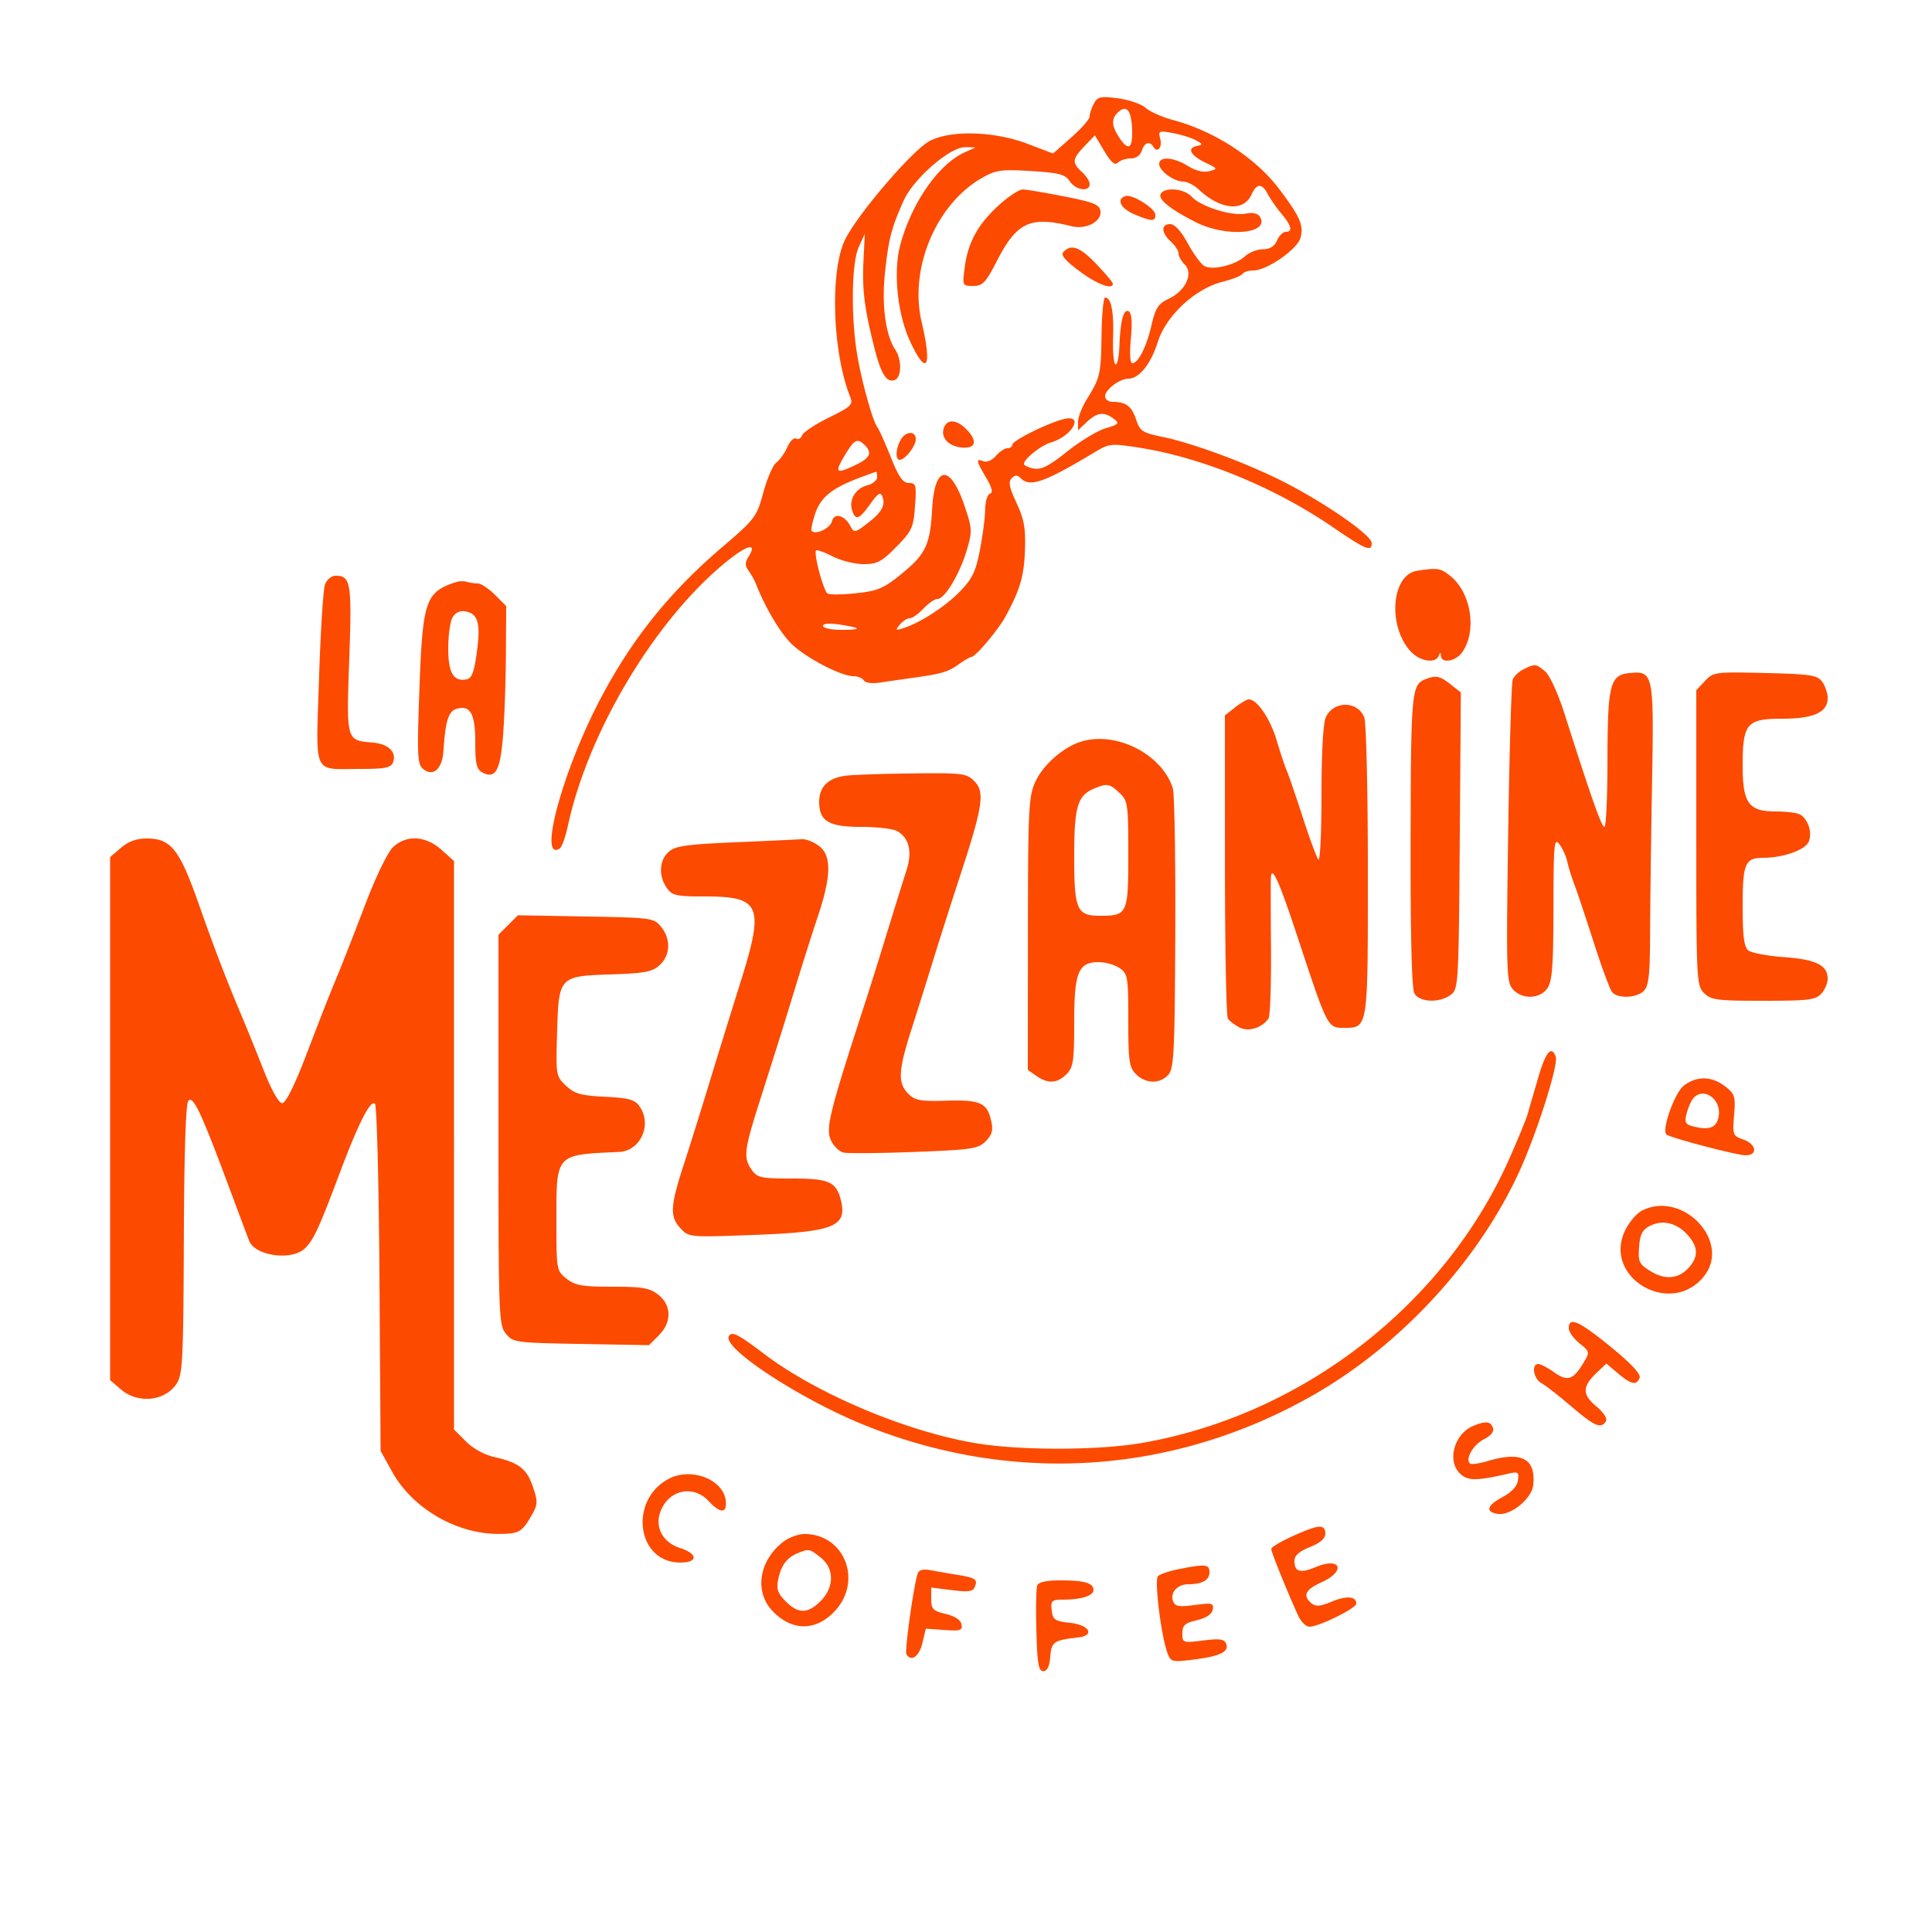<svg xmlns="http://www.w3.org/2000/svg" viewBox="0 0 500 500"><path d="M283.097 26.818c-.603 1.128-1.097 2.618-1.097 3.312s-2.132 3.138-4.738 5.431l-4.739 4.17-6.511-2.485c-8.676-3.31-19.938-3.64-25.43-.746-4.414 2.327-18.591 18.863-21.863 25.5-3.977 8.069-3.294 29.245 1.312 40.707.803 1.998.28 2.507-5.505 5.355-3.516 1.731-6.644 3.803-6.952 4.606-.308.802-1.011 1.18-1.563.839-.551-.341-1.56.643-2.241 2.187-.682 1.543-1.96 3.342-2.84 3.998-.881.655-2.401 4.146-3.379 7.758-1.722 6.36-2.067 6.814-10.995 14.451-13.375 11.44-23.167 23.696-31.24 39.099-9.717 18.541-16.11 42.081-10.484 38.604.553-.342 1.501-2.929 2.106-5.749 5.128-23.914 21.827-52.199 39.839-67.479 6.18-5.243 9.467-6.342 6.96-2.326-.966 1.546-.96 2.323.027 3.703.687.961 1.511 2.422 1.831 3.247 2.424 6.248 6.424 12.966 9.385 15.762 3.853 3.639 12.73 8.238 15.899 8.238 1.102 0 2.308.493 2.68 1.096.401.648 2.161.868 4.309.539 1.998-.307 5.207-.773 7.132-1.037 8.584-1.177 10.238-1.632 12.94-3.555 1.578-1.124 3.151-2.043 3.495-2.043 1.011 0 6.918-7.011 8.755-10.39 3.806-7.005 4.832-10.489 5.065-17.206.199-5.721-.215-8.038-2.185-12.25-1.868-3.991-2.157-5.467-1.25-6.374s1.458-.902 2.38.02c2.367 2.367 6.207 1.004 19.158-6.8 3.676-2.215 4.212-2.27 11.354-1.16 16.245 2.526 35.064 10.227 50.077 20.492 8.72 5.964 10.211 6.579 10.211 4.219 0-1.891-10.484-9.333-21.12-14.991-9.499-5.053-24.556-10.745-33.072-12.503-5.172-1.067-5.793-1.481-6.798-4.527-1.124-3.404-2.637-4.53-6.092-4.53-1.055 0-1.918-.649-1.918-1.443 0-1.708 3.772-4.557 6.034-4.557 2.758 0 5.796-3.784 7.579-9.442 2.162-6.859 9.659-13.842 16.786-15.637 2.549-.642 4.879-1.562 5.177-2.044.298-.482 1.552-.877 2.787-.877 3.538 0 11.484-5.543 12.235-8.533.803-3.201-.159-5.388-5.485-12.467-6.127-8.143-16.756-15.056-27.613-17.961-2.75-.735-5.9-2.141-7-3.123-1.1-.982-4.319-2.092-7.153-2.467-4.556-.602-5.28-.444-6.25 1.369M289.2 29.2c-1.625 1.625-1.509 3.399.415 6.335 2.232 3.407 3.385 3.083 3.385-.953 0-5.895-1.36-7.822-3.8-5.382m11.053 6.659c.595 2.275-.688 3.864-1.743 2.157-.999-1.617-2.322-1.184-3.01.984-.385 1.213-1.513 2-2.867 2-1.228 0-2.723.49-3.323 1.09-.786.786-1.767-.046-3.522-2.99l-2.433-4.08-2.678 2.795c-3.204 3.345-3.302 4.309-.677 6.685 1.1.995 2 2.415 2 3.155 0 2.103-3.602 1.577-5.148-.751-1.178-1.775-2.714-2.179-9.999-2.634-7.623-.475-9.057-.283-12.55 1.68-12 6.744-19.064 23.486-15.782 37.403 2.792 11.84 1.294 14.263-3.027 4.897-3.281-7.112-4.362-18.012-2.476-24.96 2.964-10.917 9.955-20.904 16.739-23.911l2.743-1.217-2.635-.081c-3.907-.12-13.383 8.065-15.977 13.801-3.147 6.958-3.906 9.872-4.849 18.618-.903 8.371.136 16.213 2.644 19.973 1.744 2.612 1.68 7.174-.11 7.861-2.071.794-3.532-1.456-5.21-8.03-2.624-10.274-3.253-15.172-2.899-22.564l.346-7.24-1.59 3.5c-1.81 3.986-2.022 17.603-.427 27.5 1.09 6.766 4.045 17.488 5.236 19 .434.55 2.002 4.037 3.486 7.75 2.08 5.206 3.158 6.75 4.712 6.75 1.843 0 1.977.509 1.578 6.024-.4 5.521-.803 6.398-4.829 10.5-3.78 3.852-4.961 4.476-8.473 4.476-2.244 0-5.832-.893-7.973-1.985-2.142-1.092-4.087-1.791-4.324-1.554-.703.702 1.909 10.492 2.974 11.15.538.333 3.871.295 7.406-.083 5.606-.601 7.111-1.245 11.772-5.042 6.219-5.066 7.385-7.544 7.876-16.733.61-11.422 4.659-11.832 8.384-.848 1.993 5.877 2.029 6.552.603 11.421-1.789 6.11-5.704 12.674-7.559 12.674-.722 0-2.37 1.125-3.662 2.5-1.292 1.375-2.89 2.5-3.552 2.5-.662 0-1.817.74-2.568 1.644-1.212 1.461-1.116 1.566.865.937 4.402-1.397 10.825-5.549 14.651-9.471 3.238-3.319 4.118-5.142 5.213-10.801.725-3.745 1.334-8.459 1.354-10.476.02-2.016.58-3.847 1.243-4.068.842-.281.54-1.531-1-4.141-2.612-4.427-2.709-5.031-.678-4.252.866.333 2.26-.27 3.222-1.393.932-1.088 2.269-1.979 2.972-1.979.703 0 1.278-.417 1.278-.927 0-1.037 9.078-5.552 13.282-6.608 5.412-1.358 2.278 4.401-3.282 6.032-2.553.748-7 4.281-7 5.561 0 .39 1.142.927 2.537 1.194 1.945.372 3.958-.651 8.624-4.38 3.347-2.676 7.822-5.386 9.945-6.022 3.473-1.04 3.685-1.287 2.126-2.471-2.485-1.887-4.282-1.681-6.918.795L279 111.349v-2.195c0-1.206 1.045-3.872 2.323-5.924 3.409-5.474 3.604-6.343 3.76-16.735.078-5.222.493-9.495.922-9.495 1.551 0 2.288 3.628 2.059 10.139-.128 3.651.142 6.866.601 7.144.459.278.922-1.789 1.028-4.594.258-6.8 1.107-9.93 2.468-9.09.721.446.897 2.879.508 7.041-.347 3.721-.204 6.36.346 6.36 1.56 0 3.688-4.189 4.989-9.822 1.043-4.514 1.735-5.563 4.557-6.909 4.291-2.046 6.342-6.509 4.046-8.805-.884-.884-1.607-2.18-1.607-2.88 0-.701-.9-2.089-2-3.084-2.503-2.266-2.582-4.5-.159-4.5 1.179 0 2.816 1.791 4.551 4.979 1.49 2.738 3.422 5.377 4.293 5.864 2.109 1.181 7.963-.215 10.499-2.504 1.121-1.012 3.225-1.839 4.677-1.839 1.778 0 2.961-.734 3.626-2.25.543-1.237 1.556-2.25 2.25-2.25 1.889 0 1.535-1.519-1.088-4.673-1.294-1.555-2.885-3.84-3.536-5.077-1.526-2.901-2.882-2.851-4.252.156-2.031 4.457-8.072 3.869-13.569-1.321-1.215-1.147-3.027-2.085-4.028-2.085-2.454 0-6.264-2.772-6.264-4.557 0-2.048 3.699-1.792 7.433.515 2.009 1.242 4.027 1.734 5.515 1.345 2.267-.592 2.234-.668-.978-2.208-3.855-1.849-4.866-3.763-2.275-4.305 1.667-.349 1.651-.463-.213-1.495-1.111-.615-3.767-1.445-5.904-1.846-3.627-.681-3.847-.587-3.325 1.41m-41.86 17.346c-5.39 4.969-7.879 9.542-8.732 16.045-.615 4.69-.587 4.75 2.195 4.75 2.464 0 3.246-.833 6.231-6.633 5.087-9.886 8.6-11.496 19.235-8.817 3.734.94 7.869-1.237 7.472-3.934-.245-1.668-1.781-2.291-9.294-3.769-4.95-.973-9.798-1.787-10.772-1.808-.975-.022-3.826 1.853-6.335 4.166m42.022-3.068c-.848 1.372 2.335 3.965 9.031 7.357 7.947 4.026 19.364 3.053 16.603-1.414-.538-.871-1.855-1.154-3.693-.794-3.565.7-11.639-1.836-13.939-4.377-1.894-2.094-6.887-2.575-8.002-.772m-9.181.618c-2.411.804-1.181 3.24 2.388 4.732 4.483 1.873 5.378 1.891 5.378.112 0-1.678-6.013-5.428-7.766-4.844m-15.963 14.374c-.838.838.196 2.124 4.023 5 4.557 3.423 8.706 4.985 8.706 3.276 0-.327-1.889-2.577-4.199-5-4.254-4.464-6.485-5.321-8.53-3.276m-30.962 45.507c-.967 2.52 1.06 4.831 4.542 5.177 3.755.374 4.252-1.71 1.149-4.813-2.424-2.424-4.841-2.579-5.691-.364m-11.274 3.298c-1.251 2.337-1.353 5.066-.19 5.066 1.396 0 4.155-3.538 4.155-5.329 0-2.289-2.695-2.11-3.965.263m-14.046 3.316c-3.176 5.21-2.855 5.607 2.477 3.065 3.712-1.77 4.328-3.121 2.334-5.115-1.833-1.833-2.657-1.482-4.811 2.05m4.53 5.989c-7.864 2.853-11.004 5.24-12.475 9.483-.8 2.31-1.231 4.425-.956 4.699 1.069 1.069 4.753-.705 5.227-2.518.599-2.291 3.237-1.608 4.757 1.232.975 1.822 1.154 1.795 4.385-.67 3.751-2.861 4.771-4.706 3.883-7.022-.46-1.198-1.181-.738-3.129 2-2.886 4.057-3.817 4.373-4.699 1.595-.866-2.727.955-5.687 3.962-6.442 1.389-.349 2.526-1.301 2.526-2.115 0-.815-.113-1.445-.25-1.402-.137.043-1.591.565-3.231 1.16m143.222 24.478c-6.675 1.01-7.696 14.445-1.591 20.943 2.366 2.518 6.367 3.125 7.188 1.09.403-1 .52-1 .583 0 .13 2.062 3.853 1.411 5.517-.966 3.868-5.521 2.277-15.503-3.151-19.773-2.536-1.995-3.224-2.099-8.546-1.294M84.112 151.25c-.461 1.238-1.157 12.202-1.547 24.365C81.745 201.186 80.759 199 93.113 199c6.438 0 8.069-.311 8.578-1.636 1.039-2.71-1.13-4.842-5.28-5.189-6.828-.57-6.786-.42-6.028-21.53.71-19.777.406-21.645-3.53-21.645-1.058 0-2.275.999-2.741 2.25m33.888-.598c-7.906 2.603-8.624 4.721-9.465 27.91-.62 17.081-.519 19.206.97 20.442 2.56 2.125 4.946.032 5.252-4.605.511-7.774 1.272-10.273 3.326-10.925 3.589-1.14 4.917 1.186 4.917 8.613 0 5.571.335 7.022 1.804 7.808 3.368 1.803 4.618-.323 5.347-9.097.38-4.564.726-14.07.769-21.125l.08-12.827-2.923-2.923c-1.608-1.608-3.596-2.923-4.418-2.923-.823 0-2.095-.189-2.827-.421-.733-.231-2.007-.198-2.832.073m-.932 9.222c-.588 1.097-1.068 4.669-1.068 7.938 0 6.3 1.374 8.642 4.702 8.014 1.408-.266 1.998-1.826 2.72-7.198 1.011-7.516.273-9.919-3.206-10.439-1.279-.191-2.492.459-3.148 1.685M213 161.988c0 .557 2.1 1.012 4.667 1.012 5.553 0 5.407-.481-.417-1.373-2.629-.402-4.25-.265-4.25.361m181.308 11.206c-1.205.583-2.472 1.79-2.814 2.683-.343.893-.874 18.852-1.18 39.91-.52 35.733-.439 38.418 1.219 40.25 2.419 2.672 6.949 2.54 8.91-.26 1.27-1.812 1.563-5.636 1.589-20.75.029-16.751.176-18.335 1.543-16.527.832 1.1 1.75 3.125 2.041 4.5.291 1.375 1.127 4.075 1.859 6 .731 1.925 2.988 8.675 5.016 15 2.027 6.325 4.151 12.063 4.72 12.75 1.448 1.75 6.337 1.559 8.218-.321 1.264-1.265 1.58-4.145 1.615-14.75.024-7.249.25-24.733.502-38.856.51-28.605.379-29.242-5.899-28.627-4.981.488-5.616 3.029-5.632 22.554-.008 9.488-.366 17.25-.795 17.25-.739 0-3.331-7.348-10.234-29-1.767-5.544-3.898-10.229-5.118-11.25-2.373-1.987-2.558-2.006-5.56-.556m46.935 3.047L439 178.629v38.185c0 36.853.07 38.256 2 40.186 1.8 1.8 3.333 2 15.345 2 11.658 0 13.554-.231 15-1.829.91-1.006 1.655-2.736 1.655-3.845 0-3.528-3.023-5.031-11.31-5.623-4.296-.307-8.458-1.096-9.25-1.753-1.081-.897-1.44-3.734-1.44-11.372 0-11.2.595-12.575 5.45-12.584 4.879-.008 10.442-1.924 11.538-3.972 1.249-2.334-.153-6.488-2.493-7.386-.912-.35-3.647-.636-6.077-.636-6.851 0-8.418-2.192-8.418-11.777 0-11.021 1.017-12.223 10.334-12.223 8.071 0 11.666-1.653 11.666-5.366 0-1.238-.638-3.125-1.417-4.193-1.258-1.722-2.922-1.977-14.757-2.264-12.969-.314-13.403-.256-15.583 2.064m-72.243-.5c-3.708 1.442-3.853 2.975-3.935 41.56-.052 24.479.287 38.489.963 39.75 1.274 2.382 6.539 2.59 9.472.375 1.93-1.458 2.01-2.854 2.284-39.869l.283-38.359-2.668-2.099c-2.736-2.152-3.785-2.374-6.399-1.358m-49.365 7.332L317 185.145l.015 38.678c.009 21.272.346 39.172.75 39.777.404.605 1.747 1.634 2.985 2.285 2.336 1.231 5.772.189 7.534-2.285.431-.605.723-8.75.649-18.1-.075-9.35-.09-17.652-.034-18.45.227-3.255 2.192 1.138 6.911 15.45 7.646 23.192 7.8 23.5 11.727 23.5 6.606 0 6.463.897 6.463-40.506 0-20.55-.415-38.457-.923-39.792-1.661-4.367-7.977-4.411-9.955-.07-.694 1.523-1.122 9.198-1.122 20.115 0 9.709-.364 17.225-.81 16.703-.445-.523-2.265-5.45-4.044-10.95-1.78-5.5-3.631-10.9-4.114-12-.484-1.1-1.684-4.7-2.667-8-1.658-5.562-5.036-10.5-7.185-10.5-.501 0-2.096.933-3.545 2.073m-39.95 8.893c-4.627 1.473-9.781 6.035-11.772 10.418-1.711 3.767-1.871 7.1-1.891 39.309L266 276.887l2.223 1.556c2.991 2.095 5.374 1.96 7.777-.443 1.764-1.764 2-3.333 2-13.277 0-13.112 1.052-15.723 6.334-15.723 1.772 0 4.221.701 5.443 1.557 2.086 1.461 2.223 2.291 2.223 13.5 0 10.61.223 12.166 2 13.943 2.498 2.498 6.173 2.571 8.349.166 1.473-1.627 1.677-5.761 1.811-36.75.083-19.204-.203-36.041-.636-37.416-2.789-8.866-14.779-14.919-23.839-12.034M219 200.738c-4.627.553-7 2.846-7 6.762 0 5.02 2.48 6.5 10.894 6.5 3.981 0 8.129.477 9.22 1.061 3.156 1.689 4.048 5.366 2.474 10.207-.756 2.328-3.033 9.632-5.059 16.232-2.026 6.6-4.49 14.475-5.475 17.5-9.227 28.34-10.368 32.828-9.117 35.848.689 1.663 2.19 3.181 3.398 3.437 1.191.253 9.466.179 18.39-.163 14.774-.566 16.417-.813 18.356-2.755 1.649-1.651 1.978-2.821 1.46-5.181-1.052-4.789-2.788-5.588-11.573-5.327-6.788.201-8.158-.049-9.922-1.813-2.741-2.741-2.582-5.953.823-16.587a1957.822 1957.822 0 005.634-17.959c1.522-4.95 4.754-15.075 7.184-22.5 5.707-17.442 6.23-21.083 3.433-23.88-1.972-1.972-3.08-2.109-15.87-1.96-7.562.088-15.325.348-17.25.578m64.357 3.254c-4.505 1.818-5.357 4.625-5.357 17.659 0 13.794.673 15.349 6.637 15.349 7.157 0 7.363-.443 7.363-15.861 0-13.122-.112-13.896-2.314-15.965-2.52-2.367-3.118-2.478-6.329-1.182M31.306 219.414l-2.806 2.413v135.346l2.806 2.414c4.379 3.766 11.357 3.066 14.368-1.441 1.598-2.393 1.78-5.978 1.902-37.452.089-22.81.497-35.167 1.186-35.856 1.259-1.259 3.297 3.055 10.233 21.662 2.666 7.15 5.132 13.727 5.481 14.615 1.564 3.983 11.163 5.246 14.501 1.908 2.231-2.231 3.618-5.248 8.985-19.543 4.791-12.759 7.951-18.967 9.079-17.839.484.484 1.01 20.9 1.169 45.369l.29 44.49 2.99 5.399c5.233 9.449 16.591 16.086 27.51 16.075 5.277-.005 6.04-.424 8.505-4.664 1.673-2.877 1.72-3.598.48-7.354-1.575-4.775-3.681-6.441-9.896-7.83-2.666-.596-5.632-2.208-7.5-4.077l-3.089-3.091V222.837l-3.266-2.919c-4.095-3.659-9.051-3.924-12.519-.668-1.377 1.293-4.423 7.569-7.159 14.75-2.619 6.875-5.781 14.975-7.028 18-2.91 7.064-2.999 7.29-8.464 21.5-2.916 7.582-5.14 12-6.043 12-.865 0-2.751-3.359-4.774-8.5-1.84-4.675-4.202-10.525-5.25-13-4.288-10.127-7.372-18.138-11.547-30-5.009-14.228-7.202-17-13.45-17-2.669 0-4.768.757-6.694 2.414m158.971-1.43c-12.764.551-15.55.953-17.25 2.491-2.417 2.188-2.622 6.231-.47 9.302 1.394 1.991 2.416 2.223 9.777 2.223 14.59 0 15.551 2.31 9.272 22.303-2.453 7.808-6.1 19.597-8.106 26.197-2.006 6.6-4.964 16.051-6.573 21.002-3.493 10.743-3.618 13.379-.78 16.425 2.128 2.285 2.292 2.299 19.217 1.661 20.495-.772 23.96-2.177 22.242-9.02-1.188-4.736-3.074-5.568-12.621-5.568-8.034 0-9.019-.21-10.428-2.223-2.203-3.145-1.996-5.023 1.912-17.343 5.955-18.768 6.239-19.677 9.524-30.434 1.764-5.775 4.324-13.833 5.689-17.907 3.457-10.313 3.551-15.644.318-18.128-1.375-1.056-3.4-1.857-4.5-1.779-1.1.077-8.85.437-17.223.798m-58.758 21.406L129 241.909v50.435c0 48.147.087 50.541 1.91 52.795 1.856 2.295 2.4 2.37 19.481 2.675l17.571.314 2.519-2.518c3.405-3.405 3.357-7.806-.116-10.537-2.233-1.757-4.041-2.073-11.865-2.073s-9.632-.316-11.865-2.073c-2.602-2.046-2.635-2.234-2.635-14.889 0-17.571-.366-17.167 16.211-17.916 5.55-.25 8.619-7.065 5.31-11.789-1.231-1.758-2.733-2.176-8.937-2.489-6.266-.316-7.88-.773-10.101-2.86-2.598-2.44-2.637-2.674-2.313-13.7.43-14.632.466-14.671 14.114-15.121 8.689-.287 10.552-.649 12.466-2.425 2.762-2.561 2.905-6.707.34-9.877-1.856-2.295-2.4-2.37-19.481-2.675l-17.571-.314-2.519 2.518m266.459 39.86c-1.159 3.988-2.366 8.15-2.681 9.25-.316 1.1-2.352 6.05-4.525 11-16.7 38.039-53.683 66.74-95.272 73.936-11.203 1.939-31.212 1.986-42.71.101-18.069-2.962-41.437-12.805-55.146-23.229-6.64-5.048-8.202-5.832-9.011-4.523-1.842 2.981 18.19 16.159 34.867 22.937 38.594 15.685 80.412 12.902 116.5-7.754 22.512-12.886 42.439-34.486 53.098-57.558 4.543-9.834 10.299-27.934 9.524-29.952-1.161-3.027-2.605-1.226-4.644 5.792m37.758 1.743c-2.346 1.846-5.732 11.345-4.486 12.59.824.825 18.147 5.392 20.5 5.405 3.246.018 2.833-2.889-.579-4.078-2.712-.946-2.811-1.207-2.39-6.289.402-4.843.202-5.489-2.305-7.461-3.428-2.697-7.444-2.759-10.74-.167m2.467 3.263c-.573.69-1.347 2.471-1.72 3.956-.581 2.313-.316 2.792 1.84 3.333 4.254 1.068 6.148.194 6.513-3.004.492-4.313-4.131-7.3-6.633-4.285M425 313.273c-1.375.683-3.346 2.971-4.379 5.083-6.018 12.297 11.887 22.712 20.413 11.874 7.032-8.939-5.502-22.195-16.034-16.957m2 3.991c-1.968 1.01-2.565 2.179-2.807 5.49-.278 3.825-.006 4.392 3 6.248 3.832 2.366 7.427 1.953 10.057-1.155 2.352-2.779 2.203-5.228-.5-8.254-2.795-3.128-6.479-4.008-9.75-2.329m-21 26.448c0 .942 1.238 2.708 2.75 3.925 2.693 2.167 2.715 2.272 1.067 5.038-2.647 4.442-4.151 4.935-7.59 2.487-1.67-1.189-3.529-2.162-4.131-2.162-1.842 0-1.218 3.864.797 4.943 1.042.557 4.529 3.269 7.75 6.026 6.033 5.164 7.711 5.885 8.967 3.854.434-.703-.59-2.278-2.539-3.905-3.673-3.066-3.6-5.133.312-8.808l2.349-2.207 3.028 2.549c3.447 2.9 4.788 3.168 5.577 1.111.36-.938-2.239-3.717-7.482-8-8.204-6.702-10.855-7.887-10.855-4.851m-24.643 25.28c-5.057 2.04-6.998 9.213-3.379 12.488 1.978 1.79 4.251 1.773 12.359-.093 2.56-.59 2.804-.42 2.5 1.73-.219 1.548-1.65 3.084-4.084 4.383-3.955 2.111-4.403 3.805-1.135 4.292 3.407.507 8.842-3.943 9.192-7.528.669-6.843-3.085-8.76-11.95-6.104-2.13.638-4.136.897-4.458.576-1.227-1.228.861-4.821 3.634-6.255 1.88-.972 2.694-2.02 2.323-2.989-.638-1.662-1.829-1.781-5.002-.5m-208.272 13.719c-10.283 5.387-8.398 21.316 2.565 21.666 4.968.159 5.194-2.179.362-3.746-4.629-1.501-6.698-5.561-4.965-9.744 2.243-5.417 8.448-6.614 12.365-2.387 3.034 3.274 4.806 3.213 4.404-.151-.657-5.511-8.93-8.677-14.731-5.638M339 395.708c-4.786 1.757-10 4.457-10 5.179 0 .828 4.541 12.037 7.034 17.363.708 1.512 2.002 2.746 2.877 2.74 2.471-.015 12.089-4.769 12.089-5.975 0-1.919-2.518-2.114-6.39-.496-2.926 1.222-4.105 1.315-5.197.408-2.361-1.958-1.609-3.535 2.587-5.427 6.41-2.89 5.039-6.668-1.438-3.962-4.08 1.705-5.562 1.277-5.562-1.605 0-1.341 1.249-2.449 4-3.55 2.693-1.077 4-2.218 4-3.492 0-1.885-1.155-2.227-4-1.183m-136.385 3.38c-6.182 4.863-7.415 12.773-2.767 17.749 5 5.353 11.26 5.4 16.19.122 7.302-7.816 2.524-19.959-7.853-19.959-1.604 0-4.11.94-5.57 2.088m3.85 2.864c-2.816 1.141-4.345 3.2-5.071 6.827-.494 2.472-.105 3.601 1.949 5.655 3.264 3.264 5.705 3.245 9.021-.07 3.59-3.591 3.591-8.468.001-11.291-2.905-2.286-2.988-2.302-5.9-1.121m98.607 4.136c-2.436.478-4.858 1.298-5.383 1.823-.991.991.799 15.445 2.471 19.952.828 2.233 1.193 2.324 6.608 1.649 6.952-.866 9.36-2.014 8.566-4.083-.477-1.245-1.622-1.412-5.962-.87-5.25.656-5.372.614-5.372-1.844 0-2.083.645-2.669 3.743-3.402 2.417-.571 3.87-1.543 4.101-2.741.323-1.676-.127-1.792-4.629-1.195-4.104.544-5.098.37-5.618-.984-.846-2.207 1.116-4.393 3.944-4.393 3.608 0 5.459-1.053 5.459-3.107 0-2.076-.955-2.173-7.928-.805m-67.554 1.082c-1.014 2.802-3.439 20.148-2.933 20.968 1.248 2.018 3.281.591 4.117-2.888l.901-3.75 4.79.342c4.175.297 4.744.11 4.441-1.465-.22-1.142-1.723-2.131-4.091-2.69-3.286-.778-3.743-1.249-3.743-3.858v-2.973l5.356.669c4.356.544 5.468.377 5.956-.896.741-1.932.206-2.277-4.82-3.106-2.195-.362-5.23-.888-6.743-1.17-1.766-.329-2.923-.036-3.231.817m30.914 3.148c-.278.724-.377 6.012-.219 11.75.233 8.479.568 10.432 1.787 10.432 1.011 0 1.601-1.221 1.81-3.746.321-3.881.881-4.268 7.19-4.974 4.44-.497 2.997-3.225-2-3.78-4.019-.447-4.534-.794-4.816-3.25-.289-2.509-.026-2.751 3-2.764 4.71-.019 7.816-1.011 7.816-2.496 0-1.811-2.35-2.49-8.613-2.49-3.586 0-5.623.451-5.955 1.318" fill="#fc4a00" fill-rule="evenodd"/></svg>